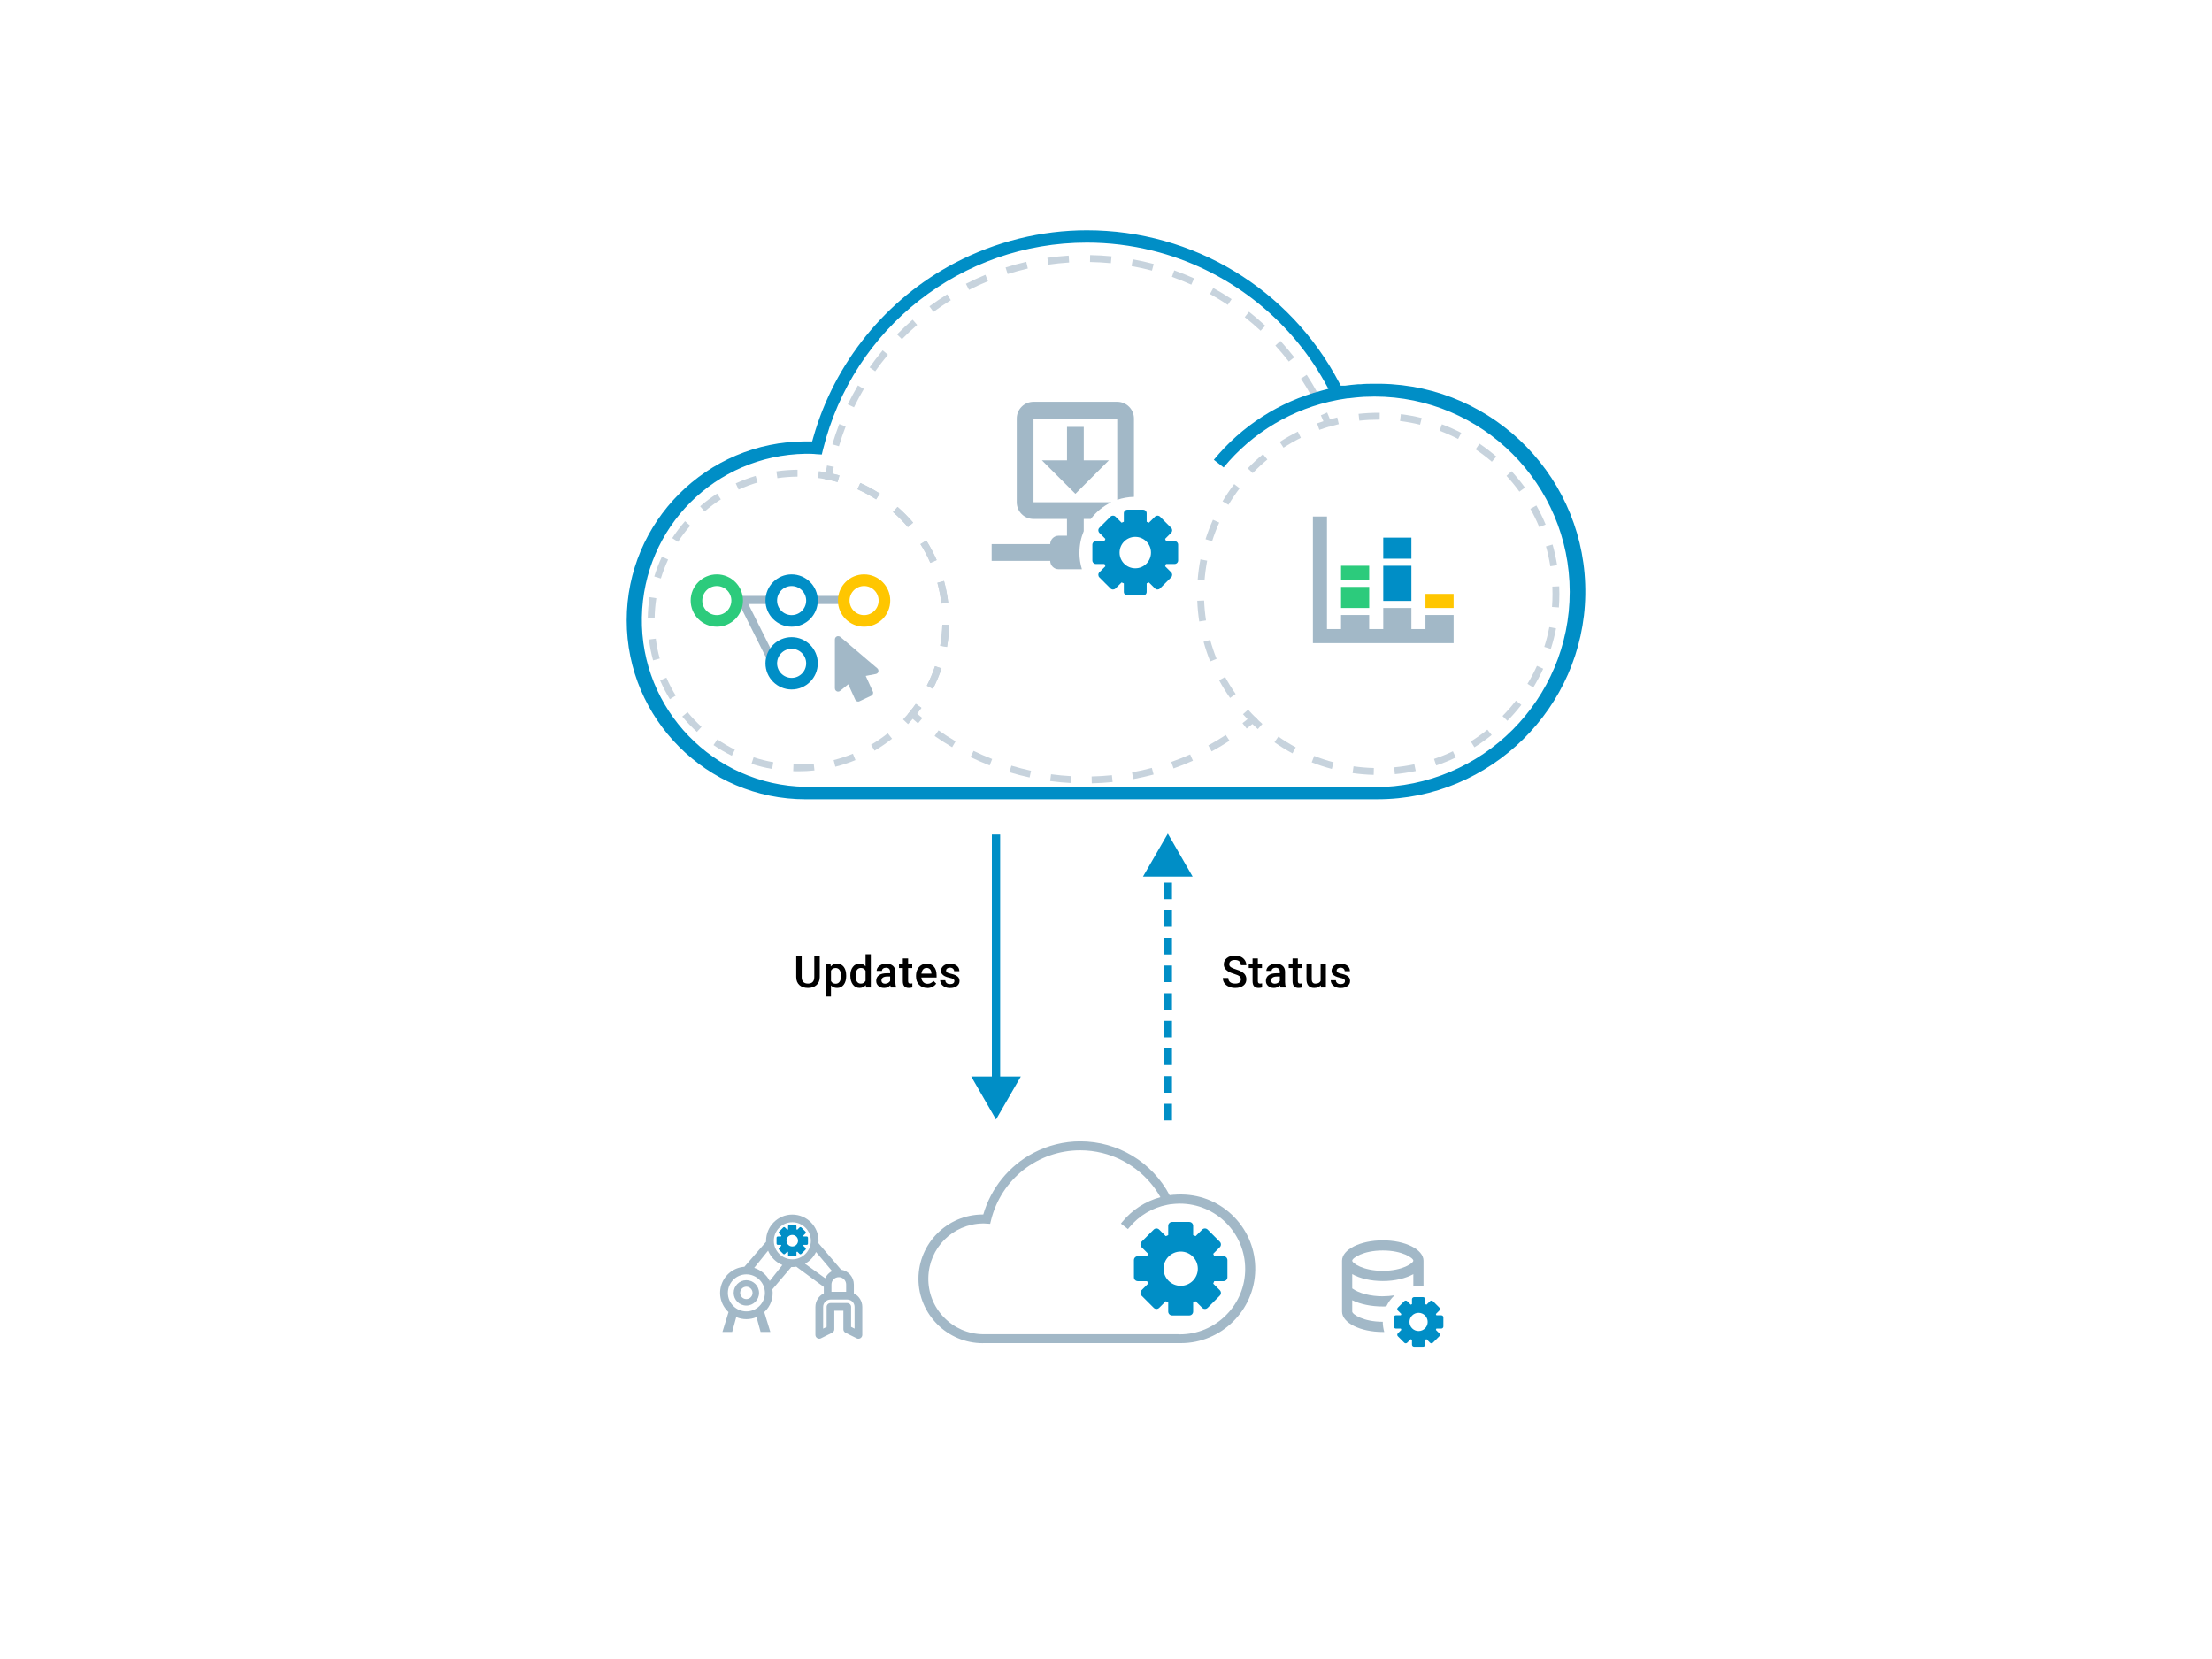 <?xml version="1.0" encoding="UTF-8"?><svg id="a" xmlns="http://www.w3.org/2000/svg" viewBox="0 0 800 600"><defs><style>.c{fill:#008ec6;}.d{fill:#ffc600;}.e{fill:#c7d3dd;}.f{fill:#a2b8c7;}.g{fill:#2ccb7c;}</style></defs><g><g><path class="e" d="m299.39,173.47c-1.18-.24-2.38-.45-3.59-.61l.33-2.46c1.27.17,2.52.39,3.76.64l-.5,2.44Z"/><path class="e" d="m288.79,278.94c-.64,0-1.28-.01-1.91-.03l.09-2.48c2.43.08,4.92,0,7.33-.26l.26,2.47c-1.9.2-3.84.3-5.77.3Zm-9.55-.83c-2.52-.45-5.03-1.07-7.45-1.87l.77-2.36c2.31.76,4.7,1.36,7.11,1.78l-.43,2.45Zm22.87-.81l-.61-2.41c2.37-.59,4.71-1.36,6.96-2.29l.94,2.3c-2.36.97-4.82,1.77-7.3,2.4Zm-37.43-3.96c-2.29-1.13-4.52-2.43-6.63-3.87l1.4-2.05c2.01,1.38,4.14,2.62,6.32,3.7l-1.1,2.23Zm51.61-1.84l-1.26-2.15c2.1-1.23,4.13-2.62,6.05-4.14l1.54,1.95c-2,1.59-4.14,3.05-6.33,4.34Zm-64.25-6.8c-1.88-1.72-3.66-3.59-5.29-5.56l1.92-1.58c1.56,1.88,3.26,3.67,5.05,5.31l-1.68,1.84Zm-9.76-11.81c-1.34-2.18-2.53-4.47-3.55-6.82l2.28-.99c.97,2.23,2.11,4.42,3.38,6.5l-2.12,1.3Zm-6.09-14.07c-.67-2.46-1.18-4.99-1.49-7.53l2.47-.31c.3,2.42.78,4.84,1.43,7.19l-2.4.66Zm.57-15.16l-2.49-.04c.04-2.56.25-5.13.64-7.65l2.46.38c-.37,2.4-.58,4.86-.61,7.3Zm2.25-14.45l-2.38-.72c.74-2.44,1.67-4.85,2.76-7.17l2.25,1.05c-1.03,2.21-1.92,4.51-2.63,6.84Zm6.19-13.23l-2.08-1.36c1.39-2.13,2.95-4.19,4.64-6.12l1.87,1.64c-1.61,1.84-3.1,3.8-4.43,5.84Zm9.63-11l-1.62-1.88c1.93-1.67,4-3.21,6.15-4.59l1.34,2.09c-2.05,1.32-4.03,2.79-5.87,4.38Zm12.3-7.9l-1.04-2.26c2.33-1.07,4.75-1.97,7.2-2.7l.7,2.38c-2.34.69-4.64,1.56-6.86,2.57Zm14.02-4.15l-.36-2.46c2.52-.37,5.09-.56,7.65-.58v2.49c-2.43.02-4.89.2-7.29.55Z"/><path class="e" d="m328.4,261.89l-1.81-1.71c.84-.88,1.64-1.79,2.41-2.73l1.92,1.58c-.81.98-1.65,1.94-2.52,2.86Z"/></g><g><path class="e" d="m454.91,263.68c-.95-.84-1.87-1.71-2.76-2.61l1.76-1.76c.86.86,1.75,1.7,2.66,2.51l-1.65,1.86Z"/><path class="e" d="m496.81,280.24c-2.55-.06-5.12-.28-7.63-.63l.35-2.46c2.42.34,4.89.55,7.34.61l-.06,2.49Zm7.65-.25l-.23-2.48c2.44-.22,4.89-.59,7.29-1.09l.51,2.43c-2.49.52-5.04.91-7.57,1.14Zm-22.79-1.9c-2.46-.65-4.91-1.45-7.28-2.39l.92-2.31c2.28.9,4.63,1.68,7,2.3l-.64,2.4Zm37.76-1.25l-.8-2.36c2.32-.78,4.62-1.71,6.83-2.77l1.07,2.25c-2.31,1.1-4.7,2.06-7.1,2.88Zm-51.99-4.37c-2.24-1.2-4.43-2.56-6.52-4.02l1.43-2.04c2.01,1.41,4.12,2.71,6.27,3.87l-1.18,2.19Zm65.81-2.19l-1.32-2.11c2.07-1.3,4.09-2.74,6-4.28l1.56,1.94c-1.99,1.6-4.09,3.09-6.24,4.44Zm11.92-9.59l-1.77-1.74c1.72-1.75,3.35-3.61,4.85-5.55l1.96,1.53c-1.56,2.01-3.26,3.95-5.04,5.76Zm9.38-12.07l-2.13-1.29c1.27-2.09,2.42-4.29,3.44-6.51l2.26,1.03c-1.05,2.32-2.25,4.59-3.57,6.77Zm6.33-13.92l-2.37-.76c.75-2.34,1.36-4.74,1.82-7.14l2.44.47c-.48,2.5-1.12,4.99-1.89,7.42Zm2.91-15.01l-2.48-.18c.12-1.57.17-3.16.17-4.73,0-.88-.02-1.76-.05-2.64l2.48-.1c.04.91.06,1.82.06,2.74,0,1.63-.06,3.28-.18,4.92Zm-3.09-14.88c-.39-2.42-.92-4.84-1.58-7.2l2.39-.68c.69,2.44,1.24,4.96,1.65,7.48l-2.46.39Zm-4-14.16c-.94-2.26-2.02-4.49-3.22-6.63l2.17-1.21c1.25,2.22,2.37,4.54,3.35,6.89l-2.3.95Zm-7.19-12.84c-1.44-1.99-3.01-3.91-4.67-5.7l1.83-1.69c1.72,1.87,3.35,3.86,4.85,5.93l-2.01,1.46Zm-9.97-10.82c-1.86-1.6-3.83-3.1-5.86-4.47l1.39-2.06c2.11,1.42,4.16,2.99,6.09,4.65l-1.62,1.88Zm-12.19-8.23c-2.18-1.13-4.44-2.13-6.73-2.99l.87-2.33c2.38.89,4.73,1.94,7,3.11l-1.14,2.21Zm-13.77-5.17c-2.37-.58-4.81-1.03-7.24-1.34l.31-2.47c2.53.31,5.07.78,7.53,1.39l-.59,2.41Zm-21.96-1.45l-.27-2.47c2.36-.26,4.76-.39,7.13-.39h.52s-.02,2.49-.02,2.49h-.5c-2.29,0-4.59.12-6.87.37Z"/><path class="e" d="m480.65,154.32l-.7-2.38c1.21-.36,2.44-.68,3.68-.97l.56,2.42c-1.19.28-2.37.59-3.54.93Z"/></g><g><path class="e" d="m477.17,155.46l-.84-2.34c.76-.27,1.53-.53,2.3-.78-.3-.72-.6-1.43-.92-2.14l2.27-1.01c.51,1.15,1,2.31,1.46,3.48l.5,1.27-1.31.38c-1.17.35-2.33.72-3.48,1.14Z"/><path class="e" d="m303.41,161.39l-2.38-.7c.73-2.47,1.57-4.94,2.5-7.35l2.32.9c-.91,2.34-1.73,4.75-2.44,7.15Zm5.45-14.08l-2.24-1.08c1.12-2.32,2.36-4.62,3.66-6.84l2.14,1.26c-1.27,2.16-2.47,4.41-3.57,6.66Zm165.53-3.9c-1.19-2.19-2.5-4.38-3.88-6.49l2.08-1.36c1.42,2.17,2.76,4.41,3.98,6.66l-2.19,1.19Zm-157.86-9.12l-2.03-1.43c1.49-2.11,3.07-4.18,4.72-6.16l1.91,1.59c-1.61,1.93-3.15,3.95-4.6,6Zm149.59-3.53c-1.54-1.98-3.18-3.92-4.87-5.78l1.83-1.68c1.74,1.9,3.42,3.9,5.01,5.93l-1.96,1.53Zm-139.92-8.08l-1.78-1.74c1.81-1.85,3.71-3.63,5.65-5.32l1.63,1.88c-1.89,1.64-3.74,3.38-5.5,5.18Zm129.72-3.06c-1.83-1.7-3.77-3.36-5.74-4.92l1.54-1.95c2.03,1.6,4.01,3.3,5.89,5.05l-1.69,1.82Zm-118.32-6.84l-1.47-2c2.07-1.52,4.24-2.98,6.43-4.34l1.31,2.12c-2.14,1.32-4.25,2.74-6.27,4.23Zm106.46-2.52c-2.09-1.39-4.26-2.71-6.46-3.93l1.2-2.18c2.25,1.25,4.48,2.6,6.63,4.03l-1.38,2.07Zm-93.6-5.42l-1.13-2.21c2.3-1.17,4.67-2.26,7.05-3.24l.94,2.3c-2.32.95-4.63,2.01-6.87,3.15Zm80.39-1.9c-2.29-1.03-4.65-1.98-7.01-2.82l.84-2.34c2.42.86,4.84,1.84,7.19,2.9l-1.02,2.27Zm-66.42-3.84l-.75-2.37c2.45-.78,4.97-1.47,7.49-2.04l.56,2.42c-2.45.56-4.9,1.23-7.29,1.99Zm52.2-1.23c-2.43-.65-4.91-1.2-7.38-1.64l.44-2.45c2.53.46,5.08,1.02,7.57,1.69l-.64,2.4Zm-37.48-2.16l-.36-2.46c2.55-.37,5.15-.64,7.72-.8l.16,2.48c-2.51.16-5.03.42-7.52.78Zm22.62-.53c-2.5-.24-5.03-.39-7.55-.43l.04-2.49c2.58.04,5.18.19,7.74.44l-.24,2.47Z"/><path class="e" d="m302.92,174.34c-1.16-.33-2.34-.62-3.54-.86l-1.17-.24.2-1.18c.21-1.25.44-2.48.69-3.72l2.44.51c-.17.81-.33,1.63-.47,2.45.85.2,1.7.41,2.53.65l-.67,2.39Z"/><path class="e" d="m337.42,249.11l-2.22-1.13c1.16-2.27,2.15-4.64,2.96-7.06l2.36.79c-.85,2.53-1.89,5.01-3.1,7.39Zm5.07-15.16l-2.45-.43c.44-2.49.7-5.06.77-7.61l2.49.07c-.08,2.68-.35,5.36-.81,7.98Zm-2.02-15.69c-.3-2.53-.79-5.05-1.45-7.51l2.4-.65c.7,2.57,1.21,5.22,1.52,7.87l-2.47.29Zm-4-14.72c-1.02-2.33-2.23-4.6-3.58-6.76l2.11-1.32c1.42,2.26,2.68,4.64,3.75,7.08l-2.28,1Zm-8.12-12.92c-1.65-1.93-3.47-3.76-5.39-5.43l1.63-1.87c2.01,1.75,3.91,3.67,5.64,5.69l-1.89,1.62Zm-11.51-10.03c-2.14-1.37-4.41-2.6-6.73-3.64l1.02-2.27c2.43,1.09,4.8,2.38,7.05,3.82l-1.34,2.09Z"/><path class="e" d="m332,261.62c-.97-.8-1.93-1.62-2.87-2.46l-.89-.79.76-.92c.77-.94,1.51-1.9,2.21-2.89l2.03,1.44c-.51.71-1.03,1.41-1.56,2.09.63.55,1.27,1.08,1.91,1.61l-1.58,1.92Z"/><path class="e" d="m394.86,283.31l-.06-2.49c2.44-.06,4.91-.21,7.34-.46l.25,2.47c-2.49.25-5.03.41-7.53.47Zm-7.55-.12c-2.51-.14-5.04-.38-7.51-.71l.33-2.46c2.41.32,4.87.56,7.32.69l-.14,2.48Zm22.55-1.41l-.45-2.45c2.39-.44,4.81-.98,7.17-1.61l.64,2.4c-2.43.64-4.91,1.2-7.36,1.65Zm-37.49-.6c-2.45-.53-4.91-1.16-7.31-1.89l.72-2.38c2.34.7,4.73,1.32,7.11,1.84l-.52,2.43Zm52.06-3.27l-.83-2.34c2.3-.81,4.6-1.73,6.83-2.72l1.01,2.27c-2.28,1.02-4.64,1.96-7.01,2.8Zm-66.5-1.08c-2.32-.91-4.65-1.92-6.92-3.02l1.09-2.24c2.21,1.07,4.47,2.06,6.73,2.94l-.9,2.32Zm80.27-5.06l-1.19-2.18c2.14-1.17,4.26-2.43,6.31-3.77l1.36,2.08c-2.1,1.37-4.28,2.67-6.48,3.87Zm-93.84-1.52c-2.16-1.27-4.29-2.63-6.35-4.07l1.42-2.04c2,1.4,4.08,2.73,6.18,3.97l-1.26,2.14Z"/><path class="e" d="m450.88,263.51l-1.52-1.97c.62-.47,1.23-.96,1.83-1.45-.56-.59-1.11-1.18-1.65-1.79l1.86-1.65c.81.91,1.65,1.8,2.51,2.66l.96.96-1.04.87c-.97.81-1.95,1.59-2.95,2.36Z"/><path class="e" d="m444.87,252.42c-1.44-2.05-2.78-4.2-3.97-6.39l2.18-1.19c1.15,2.11,2.43,4.18,3.82,6.15l-2.03,1.43Zm-7.18-13.19c-.93-2.32-1.74-4.71-2.4-7.13l2.4-.66c.64,2.32,1.41,4.63,2.31,6.85l-2.31.93Zm-3.97-14.48c-.38-2.46-.62-4.98-.71-7.48l2.48-.09c.09,2.41.32,4.84.68,7.2l-2.46.38Zm1.91-14.81l-2.48-.19c.19-2.5.52-5.01,1-7.45l2.44.47c-.45,2.35-.77,4.76-.96,7.17Zm2.74-14.18l-2.37-.75c.75-2.38,1.66-4.75,2.68-7.03l2.27,1.02c-.99,2.2-1.85,4.47-2.58,6.76Zm5.92-13.18l-2.14-1.27c1.28-2.15,2.7-4.24,4.21-6.23l1.98,1.51c-1.46,1.91-2.82,3.93-4.05,5.99Zm8.77-11.48l-1.79-1.72c1.73-1.8,3.59-3.52,5.51-5.11l1.58,1.92c-1.85,1.53-3.64,3.19-5.31,4.92Zm11.14-9.19l-1.36-2.09c2.09-1.36,4.29-2.61,6.53-3.72l1.11,2.23c-2.16,1.07-4.27,2.28-6.28,3.58Z"/></g><g><path class="e" d="m330.92,259.03l-1.92-1.58c.77-.94,1.51-1.9,2.21-2.89l2.03,1.44c-.74,1.04-1.51,2.05-2.32,3.03Z"/><path class="e" d="m337.4,249.15l-2.21-1.13c1.16-2.27,2.15-4.64,2.96-7.05l2.36.79c-.85,2.53-1.89,5.01-3.1,7.39Zm5.08-15.16l-2.45-.43c.44-2.5.7-5.06.78-7.61l2.49.07c-.08,2.67-.35,5.36-.81,7.97Zm-2.01-15.69c-.3-2.53-.78-5.06-1.45-7.51l2.4-.65c.7,2.57,1.21,5.22,1.52,7.87l-2.47.29Zm-3.99-14.73c-1.02-2.33-2.22-4.6-3.58-6.76l2.11-1.32c1.42,2.26,2.68,4.65,3.75,7.09l-2.28,1Zm-8.11-12.93c-1.65-1.93-3.46-3.76-5.38-5.44l1.63-1.87c2.01,1.75,3.91,3.67,5.64,5.7l-1.89,1.61Zm-11.5-10.03c-2.14-1.38-4.4-2.6-6.72-3.65l1.02-2.27c2.43,1.1,4.8,2.38,7.04,3.82l-1.34,2.09Z"/><path class="e" d="m302.92,174.34c-1.16-.33-2.34-.62-3.54-.86l.51-2.44c1.25.26,2.49.56,3.71.9l-.67,2.39Z"/></g></g><path class="c" d="m497.06,289.09h-205.68c-35.69,0-64.73-29.04-64.73-64.73s29.04-64.73,64.73-64.73h2.35l.41-1.45c7.66-27.04,26.33-50.04,51.22-63.1,14.72-7.72,31.23-11.8,47.73-11.8,38.44,0,73.4,21.13,91.25,55.14l.56,1.06h1.54l.13-.02c1.42-.2,2.92-.35,4.56-.49h.9c1.63-.18,3.27-.18,5-.18.41,0,.8,0,1.18,0s.77,0,1.15,0c41.43.63,74.63,34.86,73.99,76.29-.62,40.81-34.32,74-75.12,74,0,0-.79,0-1.18,0Zm-.03-4.39c39.04-.02,70.71-31.73,70.68-70.68-.02-38.93-31.71-70.6-70.64-70.6-.66,0-1.27.02-1.87.05-.55.02-1.1.04-1.65.04h-.14s-1.8.13-1.8.13l-1.41.13-2.47.28h-.39l-.14.02c-1,.15-1.99.3-2.99.48l-.57.11c-16.16,3.08-30.68,11.72-41.09,24.4l-3.55-2.77c9.96-12.18,23.72-21.04,38.96-25.02l2.48-.65-1.24-2.24c-13.22-23.8-35.96-41.2-62.39-47.74-7.78-1.93-15.76-2.9-23.7-2.9-45.31,0-84.56,30.76-95.45,74.8l-.45,1.84-1.95-.12c-1.27-.15-2.62-.15-3.92-.15h-.03c-32.61.57-58.6,26.57-59.17,59.17-.58,33.21,25.96,60.71,59.17,61.29h203.77l1.99.11Z"/><path class="f" d="m355.44,485.78c-12.83,0-23.27-10.44-23.27-23.27s10.44-23.27,23.27-23.27h.18c2.74-9.54,9.34-17.65,18.13-22.27,5.22-2.74,11.07-4.19,16.93-4.19,13.6,0,25.98,7.46,32.32,19.47h.03c.44-.07.97-.13,1.56-.17h.34c.56-.07,1.15-.07,1.77-.07h.82c7.17.11,13.87,3.01,18.87,8.17,5,5.16,7.7,11.95,7.59,19.11-.22,14.59-12.27,26.47-26.86,26.47h-71.68Zm71.3-3.2c6.27,0,12.21-2.47,16.68-6.94,4.47-4.47,6.93-10.41,6.92-16.71,0-13.03-10.61-23.62-23.64-23.62-.22,0-.42,0-.62.02-.2,0-.4.02-.6.02l-.61.04-.47.04-.88.1h-.18c-.29.05-1.13.2-1.13.2-5.39,1.03-10.27,3.93-13.75,8.16l-.52.63-2.55-1.99.54-.66c3.52-4.3,8.39-7.46,13.75-8.9-4.48-7.96-12.12-13.77-20.99-15.97-2.63-.65-5.33-.98-8.01-.98-15.31,0-28.58,10.4-32.26,25.28l-.32,1.31-1.37-.08c-.42-.05-.83-.05-1.22-.05h-.09c-10.84.19-19.49,8.84-19.68,19.68-.09,5.34,1.9,10.41,5.62,14.26,3.72,3.85,8.71,6.03,14.05,6.12h70.59l.73.04Z"/><g><path class="c" d="m521.27,475.7h-1.78c-.06-.16-.12-.32-.19-.47l1.26-1.26c.29-.29.29-.76,0-1.06l-2.32-2.32c-.29-.29-.76-.29-1.06,0l-1.26,1.26c-.15-.07-.31-.13-.47-.19v-1.78c0-.41-.33-.75-.75-.75h-3.29c-.41,0-.75.33-.75.75v1.78c-.16.06-.32.12-.47.19l-1.26-1.26c-.29-.29-.76-.29-1.06,0l-2.32,2.32c-.29.29-.29.76,0,1.06l1.26,1.26c-.07.15-.13.31-.19.47h-1.78c-.41,0-.75.33-.75.75v3.29c0,.41.33.75.75.75h1.78c.06.16.12.32.19.47l-1.26,1.26c-.29.29-.29.76,0,1.06l2.32,2.32c.29.29.76.29,1.06,0l1.26-1.26c.15.07.31.13.47.19v1.78c0,.41.33.75.75.75h3.29c.41,0,.75-.33.75-.75v-1.78c.16-.06.32-.12.47-.19l1.26,1.26c.29.29.76.29,1.06,0l2.32-2.32c.29-.29.29-.76,0-1.06l-1.26-1.26c.07-.15.13-.31.19-.47h1.78c.41,0,.75-.33.75-.75v-3.29c0-.41-.33-.75-.75-.75Zm-8.22,5.68c-1.82,0-3.29-1.47-3.29-3.29s1.47-3.29,3.29-3.29,3.29,1.47,3.29,3.29-1.47,3.29-3.29,3.29Z"/><path class="f" d="m500.1,468.83c-4.46,0-8.65-1.1-11.05-2.85v-5.17c2.71,1.53,6.65,2.5,11.05,2.5s8.34-.98,11.05-2.5v4.49c.61-.09,1.22-.15,1.84-.15s1.23.06,1.84.15v-9.35c0-4.07-6.59-7.36-14.73-7.36s-14.73,3.3-14.73,7.36v18.41c0,4.07,6.61,7.36,14.73,7.36h.53c-.33-1.18-.53-2.41-.53-3.68-7.13,0-11.05-2.76-11.05-3.68v-4.11c2.96,1.44,6.85,2.26,11.05,2.26.44,0,.87,0,1.29-.06.74-1.53,1.75-2.87,2.98-3.98-1.36.22-2.8.35-4.27.35m0-16.57c7.13,0,11.05,2.76,11.05,3.68s-3.92,3.68-11.05,3.68-11.05-2.76-11.05-3.68,3.92-3.68,11.05-3.68"/></g><g><g><path class="f" d="m269.93,472.18c2.53,0,4.59-2.06,4.59-4.59,0-2.52-2.06-4.58-4.59-4.59-2.53,0-4.59,2.06-4.59,4.59s2.06,4.59,4.59,4.59Zm0-6.82c1.23,0,2.24,1,2.24,2.24s-1,2.24-2.24,2.24-2.24-1-2.24-2.24,1-2.24,2.24-2.24Z"/><path class="f" d="m308.81,467.78v-3.22c0-2.68-1.98-4.96-4.62-5.36l-8.19-9.59c.03-.28.04-.57.04-.85,0-5.23-4.26-9.49-9.49-9.49s-9.49,4.26-9.49,9.49c0,.11,0,.22.01.33l-7.85,9.06c-3.77.27-7,2.74-8.25,6.32-1.25,3.57-.26,7.51,2.51,10.07l-2.2,7.17h3.52l1.47-5.36c1.16.49,2.41.75,3.67.75s2.51-.26,3.67-.75l1.47,5.36h3.52l-2.2-7.17c2.3-2.1,3.39-5.15,2.94-8.24l6.86-8.07c.12,0,.24.01.37.01.48,0,.96-.04,1.43-.12l9.94,7.32v2.33c-1.85.91-3.03,2.8-3.04,4.87v10.12c0,.49.24.93.66,1.19.22.14.48.21.74.21.21,0,.43-.05.62-.15l4.05-2.02c.47-.24.78-.73.77-1.25v-6.7h3.28v6.7c0,.53.3,1.02.77,1.26l4.05,2.02c.19.1.41.15.62.15.26,0,.52-.07.74-.21.41-.26.66-.7.66-1.19v-10.12c0-2.08-1.19-3.96-3.04-4.87Zm-5.44-5.88c1.46,0,2.65,1.19,2.65,2.65v2.65h-5.31v-2.65c0-1.46,1.19-2.65,2.65-2.65Zm-33.43,12.39c-3.7,0-6.7-3.01-6.7-6.7s3.01-6.7,6.7-6.7,6.7,3.01,6.7,6.7c0,3.69-3.01,6.7-6.7,6.7Zm8.45-11c-1.16-2.26-3.2-3.98-5.62-4.75l5.01-6.22c.96,2.34,2.84,4.23,5.17,5.19l-4.56,5.77Zm8.17-7.84c-3.7,0-6.7-3.01-6.7-6.7,0-3.69,3.01-6.7,6.7-6.7,3.7,0,6.7,3.01,6.7,6.7s-3.01,6.7-6.7,6.7Zm4.58,1.6c1.74-.96,3.13-2.44,3.99-4.24l5.8,6.89c-1.1.56-1.97,1.47-2.49,2.59l-7.31-5.25Zm17.93,23.46l-1.26-.63v-7.23c0-.77-.63-1.39-1.39-1.39h-6.07c-.77,0-1.39.63-1.39,1.39v7.23l-1.26.63v-7.86c0-1.46,1.19-2.65,2.65-2.65h6.07c1.46,0,2.65,1.19,2.65,2.65v7.86Z"/></g><path class="c" d="m291.75,447.19h-1.13c-.04-.1-.08-.2-.12-.3l.8-.8c.19-.19.19-.49,0-.67l-1.48-1.48c-.19-.19-.49-.19-.67,0l-.8.8c-.1-.04-.2-.09-.3-.12v-1.13c0-.26-.21-.47-.47-.47h-2.09c-.26,0-.47.21-.47.47v1.13c-.1.04-.2.08-.3.12l-.8-.8c-.19-.19-.49-.19-.67,0l-1.48,1.48c-.19.19-.19.49,0,.67l.8.8c-.04.1-.09.2-.12.3h-1.13c-.26,0-.47.21-.47.47v2.09c0,.26.21.47.47.47h1.13c.04.1.08.2.12.3l-.8.8c-.19.19-.19.49,0,.67l1.48,1.48c.19.19.49.19.67,0l.8-.8c.1.04.2.09.3.12v1.13c0,.26.21.47.47.47h2.09c.26,0,.47-.21.47-.47v-1.13c.1-.04.2-.08.3-.12l.8.8c.19.19.49.19.67,0l1.48-1.48c.19-.19.19-.49,0-.67l-.8-.8c.04-.1.09-.2.12-.3h1.13c.26,0,.47-.21.47-.47v-2.09c0-.26-.21-.47-.47-.47Zm-5.22,3.61c-1.15,0-2.09-.93-2.09-2.09s.93-2.09,2.09-2.09,2.09.93,2.09,2.09-.93,2.09-2.09,2.09Z"/></g><path class="c" d="m442.51,454.33h-3.36c-.11-.3-.23-.6-.37-.89l2.37-2.37c.55-.55.55-1.44,0-1.99l-4.38-4.38c-.55-.55-1.44-.55-1.99,0l-2.37,2.37c-.29-.13-.59-.25-.89-.37v-3.36c0-.78-.63-1.41-1.41-1.41h-6.2c-.78,0-1.41.63-1.41,1.41v3.36c-.3.11-.6.23-.89.37l-2.37-2.37c-.55-.55-1.44-.55-1.99,0l-4.38,4.38c-.55.55-.55,1.44,0,1.99l2.37,2.37c-.13.29-.25.59-.37.89h-3.36c-.78,0-1.41.63-1.41,1.41v6.2c0,.78.63,1.41,1.41,1.41h3.36c.11.3.23.6.37.89l-2.37,2.37c-.55.55-.55,1.44,0,1.99l4.38,4.38c.55.55,1.44.55,1.99,0l2.37-2.37c.29.13.59.25.89.37v3.36c0,.78.63,1.41,1.41,1.41h6.2c.78,0,1.41-.63,1.41-1.41v-3.36c.3-.11.6-.23.89-.37l2.37,2.37c.55.55,1.44.55,1.99,0l4.38-4.38c.55-.55.55-1.44,0-1.99l-2.37-2.37c.13-.29.25-.59.37-.89h3.36c.78,0,1.41-.63,1.41-1.41v-6.2c0-.78-.63-1.41-1.41-1.41Zm-15.5,10.71c-3.42,0-6.2-2.78-6.2-6.2s2.78-6.2,6.2-6.2,6.2,2.78,6.2,6.2-2.78,6.2-6.2,6.2Z"/><g><rect class="c" x="358.72" y="301.82" width="3" height="90.13"/><polygon class="c" points="351.25 389.33 360.22 404.87 369.2 389.33 351.25 389.33"/></g><g><path class="c" d="m423.86,405.2h-3v-6h3v6Zm0-10h-3v-6h3v6Zm0-10h-3v-6h3v6Zm0-10h-3v-6h3v6Zm0-10h-3v-6h3v6Zm0-10h-3v-6h3v6Zm0-10h-3v-6h3v6Zm0-10h-3v-6h3v6Zm0-10h-3v-6h3v6Zm0-10h-3v-.79h3v.79Z"/><polygon class="c" points="431.33 317.03 422.36 301.49 413.38 317.03 431.33 317.03"/></g><g><g><rect class="f" x="291.86" y="215.51" width="14.33" height="2.94"/><polygon class="f" points="279.73 218.46 279.73 215.51 265.4 215.51 265.4 218.46 267.36 218.46 278.41 240.57 281.05 239.25 270.65 218.46 279.73 218.46"/></g><path class="g" d="m259.25,211.94c2.9,0,5.26,2.36,5.26,5.26s-2.36,5.26-5.26,5.26-5.26-2.36-5.26-5.26,2.36-5.26,5.26-5.26m0-4.21c-5.23,0-9.46,4.24-9.46,9.46s4.24,9.46,9.46,9.46,9.46-4.24,9.46-9.46-4.24-9.46-9.46-9.46h0Z"/><path class="c" d="m286.3,234.65c2.9,0,5.26,2.36,5.26,5.26s-2.36,5.26-5.26,5.26-5.26-2.36-5.26-5.26,2.36-5.26,5.26-5.26m0-4.21c-5.23,0-9.46,4.24-9.46,9.46s4.24,9.46,9.46,9.46,9.46-4.24,9.46-9.46-4.24-9.46-9.46-9.46h0Z"/><path class="c" d="m286.3,211.94c2.9,0,5.26,2.36,5.26,5.26s-2.36,5.26-5.26,5.26-5.26-2.36-5.26-5.26,2.36-5.26,5.26-5.26m0-4.21c-5.23,0-9.46,4.24-9.46,9.46s4.24,9.46,9.46,9.46,9.46-4.24,9.46-9.46-4.24-9.46-9.46-9.46h0Z"/><path class="d" d="m312.51,211.94c2.9,0,5.26,2.36,5.26,5.26s-2.36,5.26-5.26,5.26-5.26-2.36-5.26-5.26,2.36-5.26,5.26-5.26m0-4.21c-5.23,0-9.46,4.24-9.46,9.46s4.24,9.46,9.46,9.46,9.46-4.24,9.46-9.46-4.24-9.46-9.46-9.46h0Z"/><path class="f" d="m317.45,243.36c-.18.22-.41.34-.65.39l-3.69.71,2.54,5.6c.32.57.04,1.28-.55,1.56l-4.22,1.99c-.18.12-.34.12-.51.12-.43,0-.85-.24-1.05-.67l-2.54-5.58-2.94,2.39c-.2.16-.43.26-.73.26-.65,0-1.16-.53-1.16-1.18v-17.69c0-.65.51-1.18,1.16-1.18.3,0,.57.1.81.26l13.35,11.36c.53.45.59,1.2.18,1.68"/></g><polyline class="f" points="525.72 232.6 474.83 232.6 474.83 186.8 479.92 186.8 479.92 227.51 485.01 227.51 485.01 222.42 495.18 222.42 495.18 227.51 500.27 227.51 500.27 219.88 510.45 219.88 510.45 227.51 515.54 227.51 515.54 222.42 525.72 222.42 525.72 232.6"/><polyline class="d" points="515.54 214.79 525.72 214.79 525.72 219.88 515.54 219.88 515.54 214.79"/><polyline class="c" points="500.27 194.44 510.45 194.44 510.45 202.07 500.27 202.07 500.27 194.44"/><polyline class="c" points="510.45 217.33 500.27 217.33 500.27 204.61 510.45 204.61 510.45 217.33"/><polyline class="g" points="485.01 204.61 495.18 204.61 495.18 209.7 485.01 209.7 485.01 204.61"/><rect class="g" x="485.01" y="212.25" width="10.18" height="7.63"/><g><path class="c" d="m424.8,195.71h-3.08c-.1-.28-.21-.55-.34-.82l2.18-2.18c.5-.5.5-1.32,0-1.83l-4.02-4.02c-.5-.5-1.32-.5-1.83,0l-2.18,2.18c-.27-.12-.54-.23-.82-.34v-3.08c0-.71-.58-1.29-1.29-1.29h-5.68c-.71,0-1.29.58-1.29,1.29v3.08c-.28.1-.55.21-.82.34l-2.18-2.18c-.5-.5-1.32-.5-1.83,0l-4.02,4.02c-.5.5-.5,1.32,0,1.83l2.18,2.18c-.12.27-.23.54-.34.82h-3.08c-.71,0-1.29.58-1.29,1.29v5.68c0,.71.58,1.29,1.29,1.29h3.08c.1.28.21.55.34.82l-2.18,2.18c-.5.5-.5,1.32,0,1.83l4.02,4.02c.5.5,1.32.5,1.83,0l2.18-2.18c.27.12.54.23.82.34v3.08c0,.71.58,1.29,1.29,1.29h5.68c.71,0,1.29-.58,1.29-1.29v-3.08c.28-.1.55-.21.82-.34l2.18,2.18c.5.5,1.32.5,1.83,0l4.02-4.02c.5-.5.5-1.32,0-1.83l-2.18-2.18c.12-.27.23-.54.34-.82h3.08c.71,0,1.29-.58,1.29-1.29v-5.68c0-.71-.58-1.29-1.29-1.29Zm-14.21,9.82c-3.14,0-5.68-2.54-5.68-5.68s2.54-5.68,5.68-5.68,5.68,2.54,5.68,5.68-2.54,5.68-5.68,5.68Z"/><g><path class="f" d="m390.4,199.85c0-2.75.56-5.38,1.55-7.77v-4.39h2.55c1.95-2.57,4.49-4.66,7.43-6.05h-28.15v-30.28h30.28v29.4c1.91-.65,3.94-1.03,6.05-1.07v-28.33c0-3.34-2.71-6.05-6.05-6.05h-30.28c-3.34,0-6.06,2.71-6.06,6.05v30.28c0,3.34,2.71,6.05,6.06,6.05h12.11v6.06h-3.03c-1.67,0-3.03,1.36-3.03,3.03h-21.19v6.06h21.19c0,1.67,1.36,3.03,3.03,3.03h8.43c-.59-1.9-.91-3.91-.91-6Z"/><polygon class="f" points="385.9 154.38 385.9 166.49 376.82 166.49 388.93 178.6 401.04 166.49 391.96 166.49 391.96 154.38 385.9 154.38"/></g></g><g><path d="m296.47,345.77v7.6c0,1.21-.39,2.17-1.16,2.87s-1.8,1.06-3.09,1.06-2.34-.35-3.1-1.04-1.15-1.66-1.15-2.89v-7.59h1.97v7.61c0,.76.19,1.34.58,1.74.39.4.95.6,1.7.6,1.52,0,2.28-.8,2.28-2.41v-7.55h1.97Z"/><path d="m306.04,353c0,1.31-.3,2.35-.89,3.13s-1.39,1.17-2.39,1.17c-.93,0-1.67-.3-2.23-.91v4.01h-1.9v-11.7h1.75l.08.86c.56-.68,1.31-1.02,2.27-1.02,1.03,0,1.84.38,2.43,1.15s.88,1.83.88,3.2v.12Zm-1.89-.16c0-.84-.17-1.51-.5-2.01s-.82-.74-1.44-.74c-.78,0-1.33.32-1.67.96v3.75c.34.66.91.98,1.69.98.6,0,1.08-.24,1.42-.73.34-.49.51-1.23.51-2.21Z"/><path d="m307.53,352.85c0-1.3.3-2.35.91-3.14.6-.79,1.41-1.18,2.43-1.18.9,0,1.62.31,2.17.94v-4.33h1.9v12h-1.72l-.09-.88c-.57.69-1.33,1.03-2.27,1.03s-1.79-.4-2.4-1.2c-.61-.8-.92-1.88-.92-3.25Zm1.9.16c0,.86.17,1.53.5,2.01.33.48.8.72,1.41.72.78,0,1.34-.35,1.7-1.04v-3.61c-.35-.68-.91-1.02-1.69-1.02-.61,0-1.09.24-1.42.73-.33.49-.5,1.22-.5,2.2Z"/><path d="m322.21,357.14c-.08-.16-.16-.42-.22-.79-.6.63-1.34.95-2.22.95s-1.54-.24-2.08-.73c-.54-.48-.8-1.08-.8-1.8,0-.9.33-1.59,1-2.07.67-.48,1.63-.72,2.87-.72h1.16v-.55c0-.44-.12-.79-.37-1.05-.25-.26-.62-.39-1.12-.39-.43,0-.79.11-1.06.32-.28.22-.41.49-.41.82h-1.9c0-.46.15-.9.46-1.3.31-.4.73-.72,1.25-.95.53-.23,1.12-.34,1.77-.34.99,0,1.78.25,2.37.75.59.5.89,1.2.91,2.1v3.81c0,.76.11,1.37.32,1.82v.13h-1.94Zm-2.09-1.37c.38,0,.73-.09,1.06-.27.33-.18.58-.43.75-.73v-1.59h-1.02c-.7,0-1.23.12-1.59.37-.35.25-.53.59-.53,1.04,0,.36.12.66.36.87s.57.32.97.32Z"/><path d="m328.43,346.64v2.05h1.49v1.41h-1.49v4.72c0,.32.06.56.19.7.13.14.36.21.68.21.22,0,.44-.03.66-.08v1.47c-.43.12-.85.18-1.25.18-1.46,0-2.19-.8-2.19-2.41v-4.79h-1.39v-1.41h1.39v-2.05h1.9Z"/><path d="m335.34,357.3c-1.2,0-2.18-.38-2.93-1.14-.75-.76-1.12-1.77-1.12-3.03v-.23c0-.84.16-1.6.49-2.26.33-.66.78-1.18,1.37-1.55.59-.37,1.24-.55,1.97-.55,1.15,0,2.04.37,2.67,1.1.63.73.94,1.77.94,3.12v.77h-5.52c.06.7.29,1.25.7,1.66.41.41.92.61,1.54.61.87,0,1.58-.35,2.12-1.05l1.02.98c-.34.5-.79.9-1.36,1.18-.57.28-1.2.42-1.9.42Zm-.23-7.24c-.52,0-.94.18-1.26.55s-.52.87-.61,1.52h3.62v-.14c-.04-.64-.21-1.12-.51-1.44s-.71-.49-1.23-.49Z"/><path d="m345.18,354.85c0-.34-.14-.6-.42-.77-.28-.18-.74-.33-1.39-.47-.65-.14-1.19-.31-1.62-.52-.95-.46-1.42-1.12-1.42-1.99,0-.73.31-1.34.92-1.83.61-.49,1.4-.73,2.34-.73,1.01,0,1.83.25,2.45.75.62.5.93,1.15.93,1.95h-1.9c0-.36-.14-.67-.41-.91-.27-.24-.63-.36-1.08-.36-.42,0-.76.1-1.02.29-.26.19-.39.45-.39.77,0,.29.12.52.37.68.24.16.74.32,1.48.49.74.16,1.33.36,1.75.59.42.23.74.5.95.82.21.32.31.7.31,1.16,0,.76-.32,1.38-.95,1.85-.63.47-1.46.71-2.48.71-.69,0-1.31-.12-1.85-.38-.54-.25-.96-.59-1.27-1.03-.3-.44-.45-.91-.45-1.41h1.84c.03.45.2.79.51,1.04s.73.36,1.24.36.88-.09,1.14-.29c.26-.19.39-.44.39-.75Z"/></g><g><path d="m448.78,354.21c0-.5-.18-.89-.53-1.16s-.99-.54-1.9-.82c-.92-.28-1.65-.58-2.19-.92-1.04-.65-1.55-1.5-1.55-2.55,0-.92.37-1.67,1.12-2.27.75-.59,1.72-.89,2.91-.89.79,0,1.5.15,2.12.44.62.29,1.11.71,1.46,1.25.35.54.53,1.14.53,1.79h-1.97c0-.59-.19-1.06-.56-1.39-.37-.34-.91-.5-1.6-.5-.65,0-1.15.14-1.5.41-.36.28-.54.66-.54,1.16,0,.42.19.76.58,1.04.39.28,1.02.55,1.91.81.89.26,1.6.56,2.13.9.54.34.93.72,1.18,1.16s.38.94.38,1.53c0,.95-.36,1.7-1.09,2.26s-1.71.84-2.96.84c-.82,0-1.58-.15-2.27-.46-.69-.3-1.23-.73-1.61-1.26s-.57-1.16-.57-1.88h1.98c0,.65.21,1.15.64,1.5.43.35,1.04.53,1.84.53.69,0,1.2-.14,1.55-.42.35-.28.52-.65.52-1.11Z"/><path d="m454.92,346.64v2.05h1.49v1.41h-1.49v4.72c0,.32.06.56.19.7.13.14.36.21.68.21.22,0,.44-.03.66-.08v1.47c-.43.12-.85.18-1.25.18-1.46,0-2.19-.8-2.19-2.41v-4.79h-1.39v-1.41h1.39v-2.05h1.9Z"/><path d="m463.15,357.14c-.08-.16-.16-.42-.22-.79-.6.63-1.34.95-2.22.95s-1.54-.24-2.08-.73c-.54-.48-.8-1.08-.8-1.8,0-.9.33-1.59,1-2.07.67-.48,1.63-.72,2.87-.72h1.16v-.55c0-.44-.12-.79-.37-1.05-.25-.26-.62-.39-1.12-.39-.43,0-.79.11-1.06.32-.28.22-.41.49-.41.82h-1.9c0-.46.15-.9.46-1.3.31-.4.73-.72,1.25-.95.53-.23,1.12-.34,1.77-.34.99,0,1.78.25,2.37.75.59.5.89,1.2.91,2.1v3.81c0,.76.11,1.37.32,1.82v.13h-1.94Zm-2.09-1.37c.38,0,.73-.09,1.06-.27.33-.18.58-.43.75-.73v-1.59h-1.02c-.7,0-1.23.12-1.59.37-.35.25-.53.59-.53,1.04,0,.36.12.66.36.87s.57.32.97.32Z"/><path d="m469.38,346.64v2.05h1.49v1.41h-1.49v4.72c0,.32.06.56.19.7.13.14.36.21.68.21.22,0,.44-.03.66-.08v1.47c-.43.12-.85.18-1.25.18-1.46,0-2.19-.8-2.19-2.41v-4.79h-1.39v-1.41h1.39v-2.05h1.9Z"/><path d="m477.68,356.32c-.56.66-1.35.98-2.38.98-.92,0-1.61-.27-2.08-.8-.47-.54-.71-1.31-.71-2.33v-5.48h1.9v5.45c0,1.07.45,1.61,1.34,1.61s1.54-.33,1.87-.99v-6.07h1.9v8.45h-1.79l-.05-.83Z"/><path d="m486.43,354.85c0-.34-.14-.6-.42-.77-.28-.18-.74-.33-1.39-.47-.65-.14-1.19-.31-1.62-.52-.95-.46-1.42-1.12-1.42-1.99,0-.73.31-1.34.92-1.83.61-.49,1.4-.73,2.34-.73,1.01,0,1.83.25,2.45.75.62.5.93,1.15.93,1.95h-1.9c0-.36-.14-.67-.41-.91-.27-.24-.63-.36-1.08-.36-.42,0-.76.1-1.02.29-.26.19-.39.45-.39.77,0,.29.12.52.37.68.24.16.74.32,1.48.49.74.16,1.33.36,1.75.59.42.23.74.5.95.82.21.32.31.7.31,1.16,0,.76-.32,1.38-.95,1.85-.63.47-1.46.71-2.48.71-.69,0-1.31-.12-1.85-.38-.54-.25-.96-.59-1.27-1.03-.3-.44-.45-.91-.45-1.41h1.84c.03.45.2.79.51,1.04s.73.36,1.24.36.88-.09,1.14-.29c.26-.19.39-.44.39-.75Z"/></g></svg>